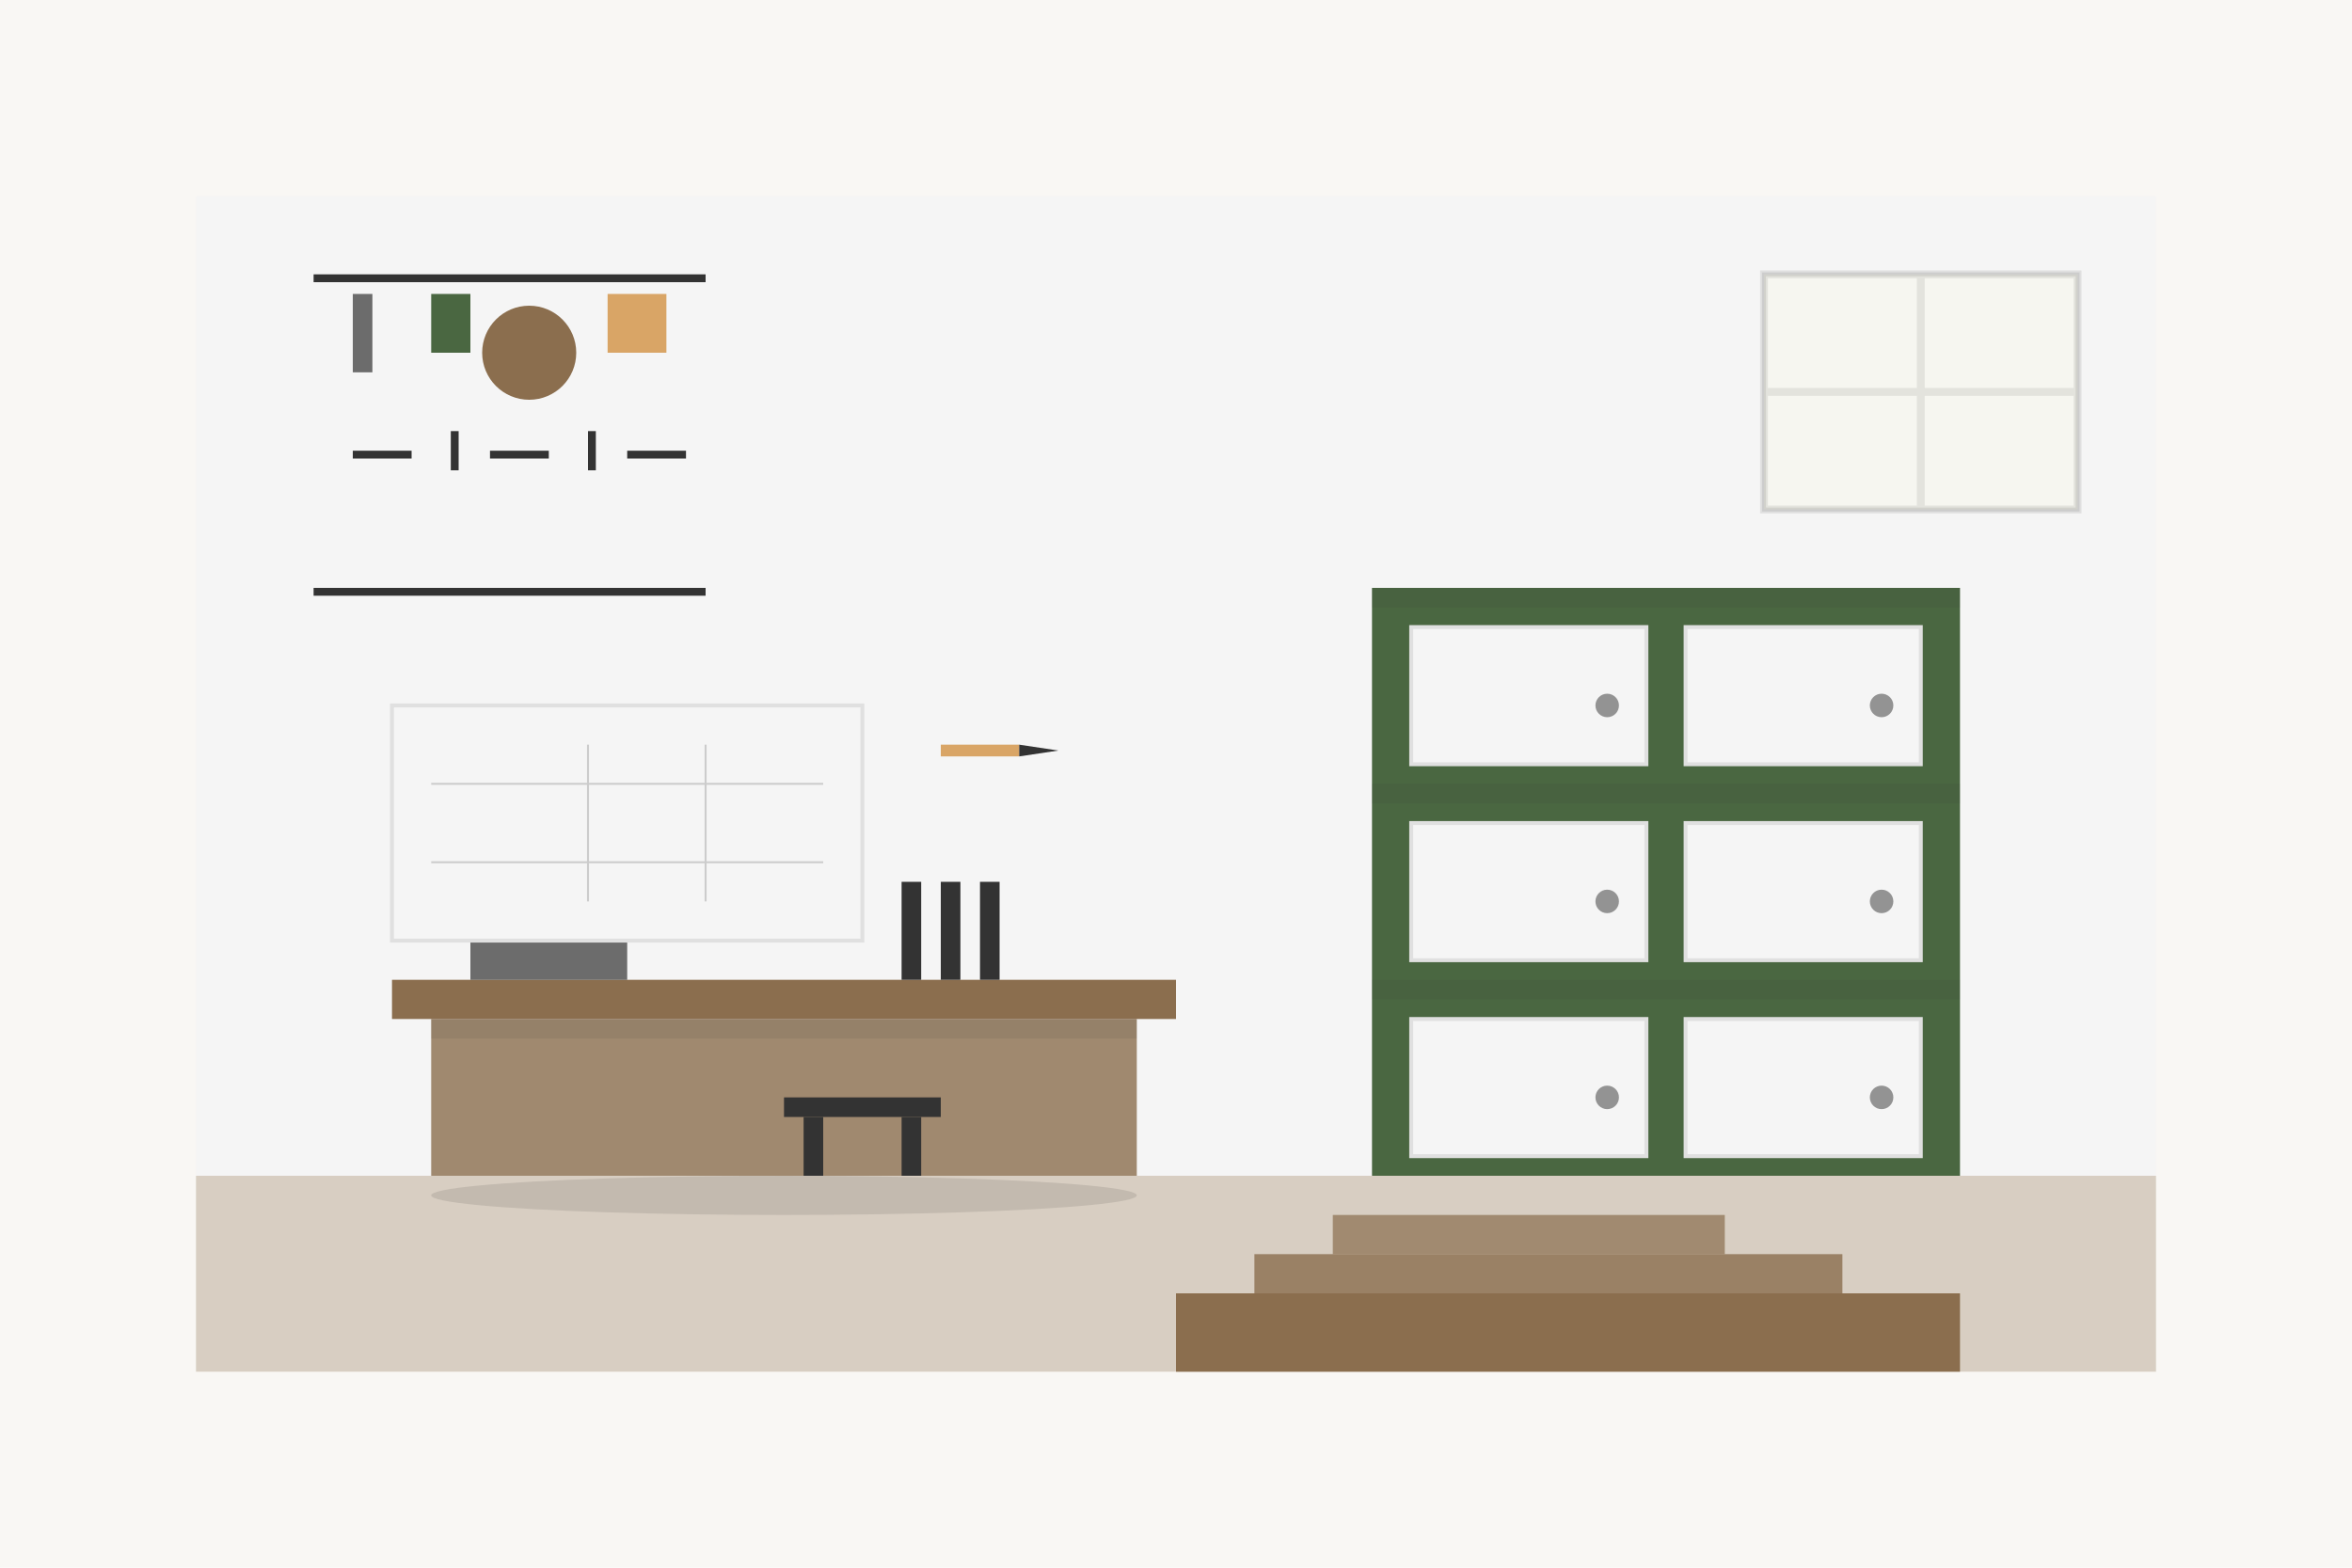 <svg xmlns="http://www.w3.org/2000/svg" viewBox="0 0 600 400" width="600" height="400">
  <!-- About Us SVG for Sgrapinlib -->
  <style>
    .primary { fill: #4a6741; }
    .secondary { fill: #8b6e4e; }
    .accent { fill: #d9a566; }
    .light { fill: #f5f5f5; }
    .dark { fill: #333333; }
    .shadow { fill: rgba(0,0,0,0.1); }
  </style>
  
  <!-- Background -->
  <rect width="600" height="400" fill="#f9f7f4" />
  
  <!-- Workshop Scene -->
  
  <!-- Workshop Wall -->
  <rect x="50" y="50" width="500" height="250" class="light" />
  
  <!-- Wooden Floor -->
  <rect x="50" y="300" width="500" height="50" class="secondary" opacity="0.3" />
  
  <!-- Workbench -->
  <rect x="100" y="250" width="200" height="10" class="secondary" />
  <rect x="110" y="260" width="180" height="40" class="secondary" opacity="0.8" />
  <rect x="110" y="260" width="180" height="5" class="dark" opacity="0.1" />
  
  <!-- Workbench Shadow -->
  <ellipse cx="200" cy="305" rx="90" ry="5" class="shadow" />
  
  <!-- Tools on Workbench -->
  <rect x="120" y="240" width="40" height="10" class="dark" opacity="0.7" />
  <rect x="130" y="220" width="20" height="20" class="primary" />
  <circle cx="170" cy="230" r="10" class="dark" />
  <rect x="190" y="235" width="30" height="5" class="accent" />
  <rect x="230" y="225" width="5" height="25" class="dark" />
  <rect x="240" y="225" width="5" height="25" class="dark" />
  <rect x="250" y="225" width="5" height="25" class="dark" />
  
  <!-- Cupboard/Tool Storage -->
  <rect x="350" y="150" width="150" height="150" class="primary" />
  <rect x="350" y="150" width="150" height="5" class="dark" opacity="0.1" />
  <rect x="350" y="200" width="150" height="5" class="dark" opacity="0.1" />
  <rect x="350" y="250" width="150" height="5" class="dark" opacity="0.1" />
  
  <!-- Cupboard Doors -->
  <rect x="360" y="160" width="60" height="35" class="light" stroke="#e0e0e0" stroke-width="1" />
  <rect x="430" y="160" width="60" height="35" class="light" stroke="#e0e0e0" stroke-width="1" />
  <rect x="360" y="210" width="60" height="35" class="light" stroke="#e0e0e0" stroke-width="1" />
  <rect x="430" y="210" width="60" height="35" class="light" stroke="#e0e0e0" stroke-width="1" />
  <rect x="360" y="260" width="60" height="35" class="light" stroke="#e0e0e0" stroke-width="1" />
  <rect x="430" y="260" width="60" height="35" class="light" stroke="#e0e0e0" stroke-width="1" />
  
  <!-- Handles -->
  <circle cx="410" cy="180" r="3" class="dark" opacity="0.5" />
  <circle cx="480" cy="180" r="3" class="dark" opacity="0.5" />
  <circle cx="410" cy="230" r="3" class="dark" opacity="0.5" />
  <circle cx="480" cy="230" r="3" class="dark" opacity="0.5" />
  <circle cx="410" cy="280" r="3" class="dark" opacity="0.5" />
  <circle cx="480" cy="280" r="3" class="dark" opacity="0.5" />
  
  <!-- Chair -->
  <rect x="200" y="280" width="40" height="5" class="dark" />
  <rect x="205" y="285" width="5" height="15" class="dark" />
  <rect x="230" y="285" width="5" height="15" class="dark" />
  
  <!-- Wall Decor - Tools -->
  <rect x="80" y="70" width="100" height="2" class="dark" />
  <rect x="80" y="150" width="100" height="2" class="dark" />
  
  <!-- Hanging Tools -->
  <rect x="90" y="75" width="5" height="20" class="dark" opacity="0.7" />
  <rect x="110" y="75" width="10" height="15" class="primary" />
  <circle cx="135" cy="90" r="12" class="secondary" />
  <rect x="155" y="75" width="15" height="15" class="accent" />
  
  <rect x="90" y="115" width="15" height="2" class="dark" />
  <rect x="115" y="110" width="2" height="10" class="dark" />
  <rect x="125" y="115" width="15" height="2" class="dark" />
  <rect x="150" y="110" width="2" height="10" class="dark" />
  <rect x="160" y="115" width="15" height="2" class="dark" />
  
  <!-- Wood Pieces -->
  <rect x="300" y="330" width="200" height="20" class="secondary" />
  <rect x="320" y="320" width="150" height="10" class="secondary" opacity="0.8" />
  <rect x="340" y="310" width="100" height="10" class="secondary" opacity="0.7" />
  
  <!-- Pencil/Drawing Area -->
  <rect x="100" y="180" width="120" height="60" class="light" stroke="#e0e0e0" stroke-width="1" />
  <line x1="110" y1="200" x2="210" y2="200" stroke="#ccc" stroke-width="0.5" />
  <line x1="110" y1="220" x2="210" y2="220" stroke="#ccc" stroke-width="0.5" />
  <line x1="150" y1="190" x2="150" y2="230" stroke="#ccc" stroke-width="0.5" />
  <line x1="180" y1="190" x2="180" y2="230" stroke="#ccc" stroke-width="0.5" />
  
  <!-- Pencil -->
  <rect x="240" y="190" width="20" height="3" class="accent" />
  <polygon points="260,190 260,193 270,191.5" class="dark" />
  
  <!-- Window -->
  <rect x="450" y="70" width="80" height="60" class="light" stroke="#e0e0e0" stroke-width="2" />
  <line x1="490" y1="70" x2="490" y2="130" stroke="#e0e0e0" stroke-width="2" />
  <line x1="450" y1="100" x2="530" y2="100" stroke="#e0e0e0" stroke-width="2" />
  <rect x="450" y="70" width="80" height="60" fill="none" stroke="#ccc" stroke-width="1" />
  
  <!-- Light from Window -->
  <polygon points="450,70 530,70 530,130 450,130" fill="#ffffc0" opacity="0.1" />
</svg>
